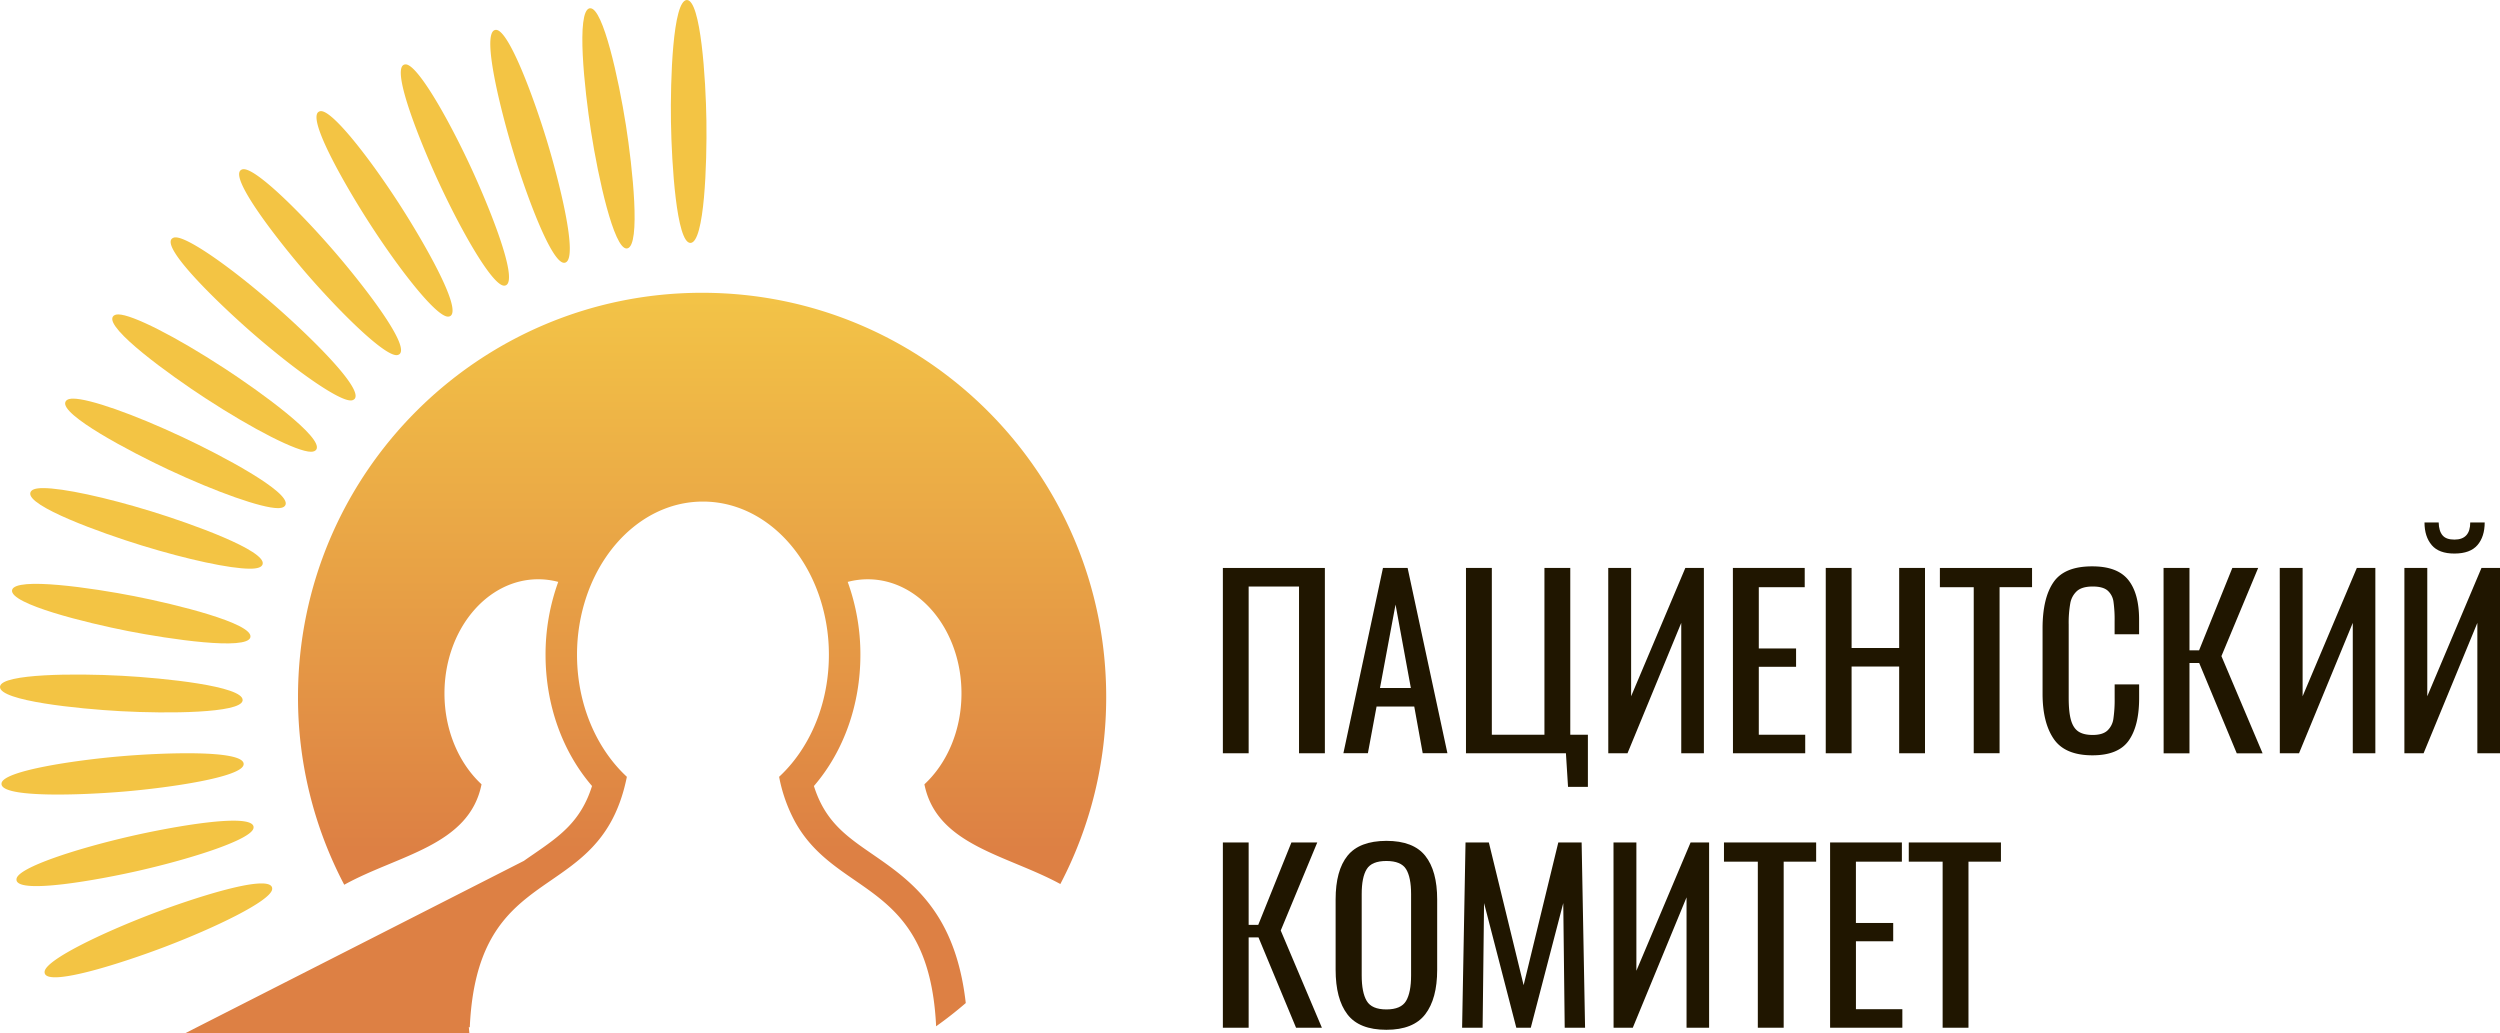<?xml version="1.0" encoding="UTF-8"?> <svg xmlns="http://www.w3.org/2000/svg" xmlns:xlink="http://www.w3.org/1999/xlink" viewBox="0 0 1729.87 715.03"> <defs> <style>.cls-1{fill:#201600;}.cls-2{fill:#f3c444;}.cls-3{fill:url(#linear-gradient);}</style> <linearGradient id="linear-gradient" x1="446.78" y1="804.81" x2="446.78" y2="167.51" gradientUnits="userSpaceOnUse"> <stop offset="0.34" stop-color="#dd8044"></stop> <stop offset="1" stop-color="#f5ca47"></stop> </linearGradient> </defs> <title>Пациентский комитет</title> <g id="Слой_2" data-name="Слой 2"> <g id="Слой_1-2" data-name="Слой 1"> <path class="cls-1" d="M846.16,393h70.58V521.22H898.86V405.85H864V521.22H846.16Z"></path> <path class="cls-1" d="M956.94,393H974l27.54,128.19h-17.1l-5.85-32.29H952.51l-6,32.29H929.56Zm19.3,83.08-10.6-57.76-10.76,57.76Z"></path> <path class="cls-1" d="M1083.54,521.22h-69.16V393h17.89V508.4h36.4V393h17.88V508.4h12.19v36.08H1085Z"></path> <path class="cls-1" d="M1112.82,393h15.83v88.78L1166.16,393H1179V521.22h-15.66V431l-37.19,90.21h-13.3Z"></path> <path class="cls-1" d="M1199.07,393h49.7v13.29H1217v42.41h25.79V461.4H1217v47h32.12v12.82h-50Z"></path> <path class="cls-1" d="M1263.33,393h17.88v55.39h32.92V393H1332V521.22h-17.88v-60h-32.92v60h-17.88Z"></path> <path class="cls-1" d="M1365.72,406.32H1342.3V393h63.77v13.29H1383.6v114.9h-17.88Z"></path> <path class="cls-1" d="M1421.11,511.33q-7.75-11.32-7.76-31.26V434.81q0-21,7.6-32t26.9-10.92q17.25,0,24.77,9.34t7.52,27.53v10.13H1463.2v-9a88.2,88.2,0,0,0-.79-13.61,12.52,12.52,0,0,0-4-7.6q-3.26-2.85-10.37-2.84-7.27,0-10.84,3.08a14.84,14.84,0,0,0-4.67,8.55,76.77,76.77,0,0,0-1.1,14.64v50.8q0,9.81,1.58,15.35t5.14,7.91q3.56,2.38,9.89,2.38,6.81,0,10.13-3a13.7,13.7,0,0,0,4.19-8.23,91.09,91.09,0,0,0,.87-14.24v-9.5h16.94v9.5q0,19.14-7.2,29.35t-25.09,10.21Q1428.86,522.64,1421.11,511.33Z"></path> <path class="cls-1" d="M1497.07,393H1515v57h6.65l23-57h17.88L1537.11,454l28.49,67.26h-17.88l-26-62.51H1515v62.51h-17.88Z"></path> <path class="cls-1" d="M1577.47,393h15.82v88.78L1630.8,393h12.82V521.22H1628V431l-37.19,90.21h-13.29Z"></path> <path class="cls-1" d="M1663.72,393h15.83v88.78l37.5-88.78h12.82V521.22H1714.2V431L1677,521.22h-13.29Zm18.91-15.83q-5-5.85-5-15.67h9.81q.15,6,2.69,8.94c1.68,2,4.43,2.93,8.23,2.93q10.92,0,10.92-11.87h10q0,9.83-5,15.67t-15.9,5.86Q1687.61,383.06,1682.63,377.2Z"></path> <path class="cls-1" d="M846.16,582.94H864v57h6.65l22.94-57h17.89L886.2,643.87l28.48,67.26H896.8l-26-62.51H864v62.51H846.16Z"></path> <path class="cls-1" d="M932.33,701.87q-8.16-10.68-8.15-30.94V622.35q0-20,8.23-30.23t26.9-10.29q18.68,0,26.91,10.37t8.23,30.15v48.74q0,19.93-8.23,30.7t-26.91,10.77Q940.47,712.56,932.33,701.87Zm40.59-9.26q3.48-5.85,3.48-17.72V618.71q0-11.72-3.48-17.33t-13.61-5.62q-10.12,0-13.61,5.62t-3.48,17.33v56.18q0,11.86,3.48,17.72t13.61,5.86Q969.44,698.47,972.92,692.61Z"></path> <path class="cls-1" d="M1014.07,582.94h16.14l24.06,98.75,24-98.75h16.14l2.38,128.19h-14.09l-1-86.25-22.47,86.25H1049.2l-22.31-86.25-1,86.25H1011.7Z"></path> <path class="cls-1" d="M1116.46,582.94h15.83v88.78l37.51-88.78h12.81V711.13H1167V620.92l-37.19,90.21h-13.3Z"></path> <path class="cls-1" d="M1216.32,596.23H1192.9V582.94h63.78v13.29h-22.47v114.9h-17.89Z"></path> <path class="cls-1" d="M1266.33,582.94H1316v13.29h-31.81v42.42H1310v12.66h-25.79v47h32.12v12.82h-50Z"></path> <path class="cls-1" d="M1344.2,596.23h-23.43V582.94h63.78v13.29h-22.47v114.9H1344.2Z"></path> <path class="cls-2" d="M477.72,168.09h.08c9.72-.26,11.42-55.29,11-84.36S484.91,0,475.27,0c-9.76.34-11.47,55.36-11,84.41S468.11,168.09,477.72,168.09Zm0-1.43v0Z"></path> <path class="cls-2" d="M97.92,377.39c31.82,9.8,61.25,16.12,75,16.12,5.39,0,8.19-1,8.82-3.12,2.58-9.37-49.16-28-76.89-36.53C73,344.07,43.59,337.74,29.88,337.74c-5.44,0-8.26,1-8.88,3.16C18.36,350.2,70.16,368.84,97.92,377.39Z"></path> <path class="cls-2" d="M116.36,324.87c33.57,15.73,64.8,26.73,75.92,26.73,1.05,0,4.25,0,5.25-2.19,3.87-8.93-44.79-34.56-71.06-46.87-34.07-16-64.58-26.71-75.89-26.71-1.06,0-4.32,0-5.3,2.22C41.36,286.87,90.06,312.53,116.36,324.87Z"></path> <path class="cls-2" d="M141.93,275.42c33.56,21.89,63.68,37.18,73.26,37.18,1.8,0,3-.53,3.71-1.58,5.08-8.32-39.53-40.46-63.83-56.29-33.55-21.88-63.66-37.17-73.26-37.17-1.82,0-3.07.53-3.75,1.61C73,227.35,117.6,259.54,141.93,275.42Z"></path> <path class="cls-2" d="M174.13,230c31.28,27.28,60.06,47.08,68.45,47.08a3.55,3.55,0,0,0,2.83-1.11c6.17-7.53-33.53-45.57-55.38-64.63-31.25-27.29-60-47.08-68.44-47.08a3.56,3.56,0,0,0-2.87,1.14C112.54,172.82,152.27,210.91,174.13,230Z"></path> <path class="cls-2" d="M274.31,245.73a3.28,3.28,0,0,0,2.21-.76c7.18-6.58-26.84-49.78-45.83-71.7-24.19-27.93-53.24-56.19-62-56.19a3.17,3.17,0,0,0-2.25.79c-7.16,6.43,26.87,49.7,45.86,71.67C236.55,217.47,265.6,245.73,274.31,245.73Z"></path> <path class="cls-2" d="M310,219.09a3.12,3.12,0,0,0,1.72-.49c8-5.53-19.67-53-35.42-77.39-20.67-32-45.9-64.3-54.13-64.3a3,3,0,0,0-1.75.51c-8,5.37,19.69,53,35.45,77.35C276.49,186.74,301.74,219.09,310,219.09Z"></path> <path class="cls-2" d="M348.84,197.66a3,3,0,0,0,1.3-.29c8.69-4.35-12.1-55.25-24.3-81.56-16.45-35.42-37.22-71.26-45.14-71.26a3,3,0,0,0-1.32.29c-8.66,4.23,12.12,55.19,24.33,81.55C320.15,161.8,340.92,197.66,348.84,197.66Z"></path> <path class="cls-2" d="M390.31,181.84a2.78,2.78,0,0,0,.87-.14c9.22-3.1-4.28-56.39-12.7-84.14-9.4-30.91-26.54-76.89-35.24-76.89a2.76,2.76,0,0,0-.91.15c-9.17,3,4.33,56.34,12.76,84.13C364.47,135.86,381.58,181.84,390.31,181.84Z"></path> <path class="cls-2" d="M433.53,171.94l.49-.05c9.55-1.77,3.59-56.44-.89-85.09C428,54.21,417.28,5.73,408.53,5.73l-.5,0c-9.51,1.72-3.56,56.42.92,85.11C414,123.46,424.79,171.94,433.53,171.94Z"></path> <path class="cls-2" d="M88.61,436.67c28.41,5.57,82.67,13.62,84.67,4.22v-.08c1.76-9.56-51.71-22.67-80.24-28.27s-82.7-13.63-84.7-4.21C6.65,418,60.11,431.06,88.61,436.67Zm83.29,3.93h0Z"></path> <path class="cls-2" d="M188.27,615.6a3.14,3.14,0,0,0-.12-1.78c-3.75-9-56,8.2-83.07,18.55-35.56,13.57-72.44,31.52-74.15,39.57a3,3,0,0,0,.13,1.82c3.6,8.91,55.89-8.25,83-18.59C149.67,641.6,186.56,623.63,188.27,615.6Z"></path> <path class="cls-2" d="M175.39,573.1a2.94,2.94,0,0,0,0-1.32c-2.44-9.42-56.56.33-84.83,6.8-38.06,8.72-77.44,21.59-79.09,29.33a3.12,3.12,0,0,0,0,1.36c2.33,9.35,56.5-.38,84.83-6.85C134.35,593.71,173.74,580.85,175.39,573.1Z"></path> <path class="cls-2" d="M86,547.71c32.18-2.75,80.72-9.92,82.53-18.46a2.63,2.63,0,0,0,.05-.88c-1.12-9.66-56-7.54-84.95-5.07-32.19,2.76-80.72,10-82.53,18.48a3.12,3.12,0,0,0-.05.91C2.09,552.28,57.07,550.17,86,547.71Z"></path> <path class="cls-2" d="M83.44,492.1c32.93,1.8,82.59,1.37,84.4-7.18l.06-.49c.25-9.71-54.46-15.25-83.42-16.82-32.93-1.8-82.59-1.37-84.41,7.19l-.07.5C-.3,485,54.44,490.51,83.44,492.1Z"></path> <path class="cls-3" d="M639.64,542.7c8.48,42.22,56.9,48.75,94.06,69A278.39,278.39,0,0,0,765.43,482.2c0-154.43-125.18-279.61-279.61-279.61S206.2,327.77,206.2,482.2a278.35,278.35,0,0,0,32,130c37.28-20.65,86.49-26.91,95-69.51-15.58-14.42-25.65-37.21-25.65-62.87,0-43.61,29.05-79,64.88-79a54,54,0,0,1,13.84,1.82,147.3,147.3,0,0,0-8.78,50.43c0,34.56,11.59,66.93,32.16,90.8-7.72,24.6-22.46,34.75-40.55,47.22-2.17,1.49-4.38,3-6.61,4.59h0l-102.13,52-65.3,33.22-67,34.09,196.72,0-.39-4.45.67.46c.05-1,.09-1.91.14-2.85,5.59-98.73,67.73-87.26,97-138.49,4.93-8.65,8.93-19.09,11.56-32.15a95.78,95.78,0,0,1-9.49-10.18c-15.43-19.12-25-45.33-25-74.25a125.76,125.76,0,0,1,6.73-40.89c13.15-38.25,44.19-65.13,80.4-65.13,36,0,66.86,26.54,80.15,64.41a125.56,125.56,0,0,1,7,41.61c0,29.37-9.82,55.93-25.67,75.12a95.81,95.81,0,0,1-8.77,9.31,107.17,107.17,0,0,0,11,31.07c29,52.53,92.06,40.13,97.56,139.94,0,.54.05,1.08.07,1.62q10.65-7.56,20.52-16.09c-2.75-24.28-9.21-44.26-19.58-60.54-13-20.41-30-32.1-44.94-42.41-18.1-12.47-32.83-22.62-40.55-47.22,20.57-23.87,32.16-56.24,32.16-90.8a147.3,147.3,0,0,0-8.78-50.43,54,54,0,0,1,13.84-1.82c35.83,0,64.88,35.35,64.88,79C665.29,505.49,655.22,528.28,639.64,542.7Z"></path> </g> </g> </svg> 